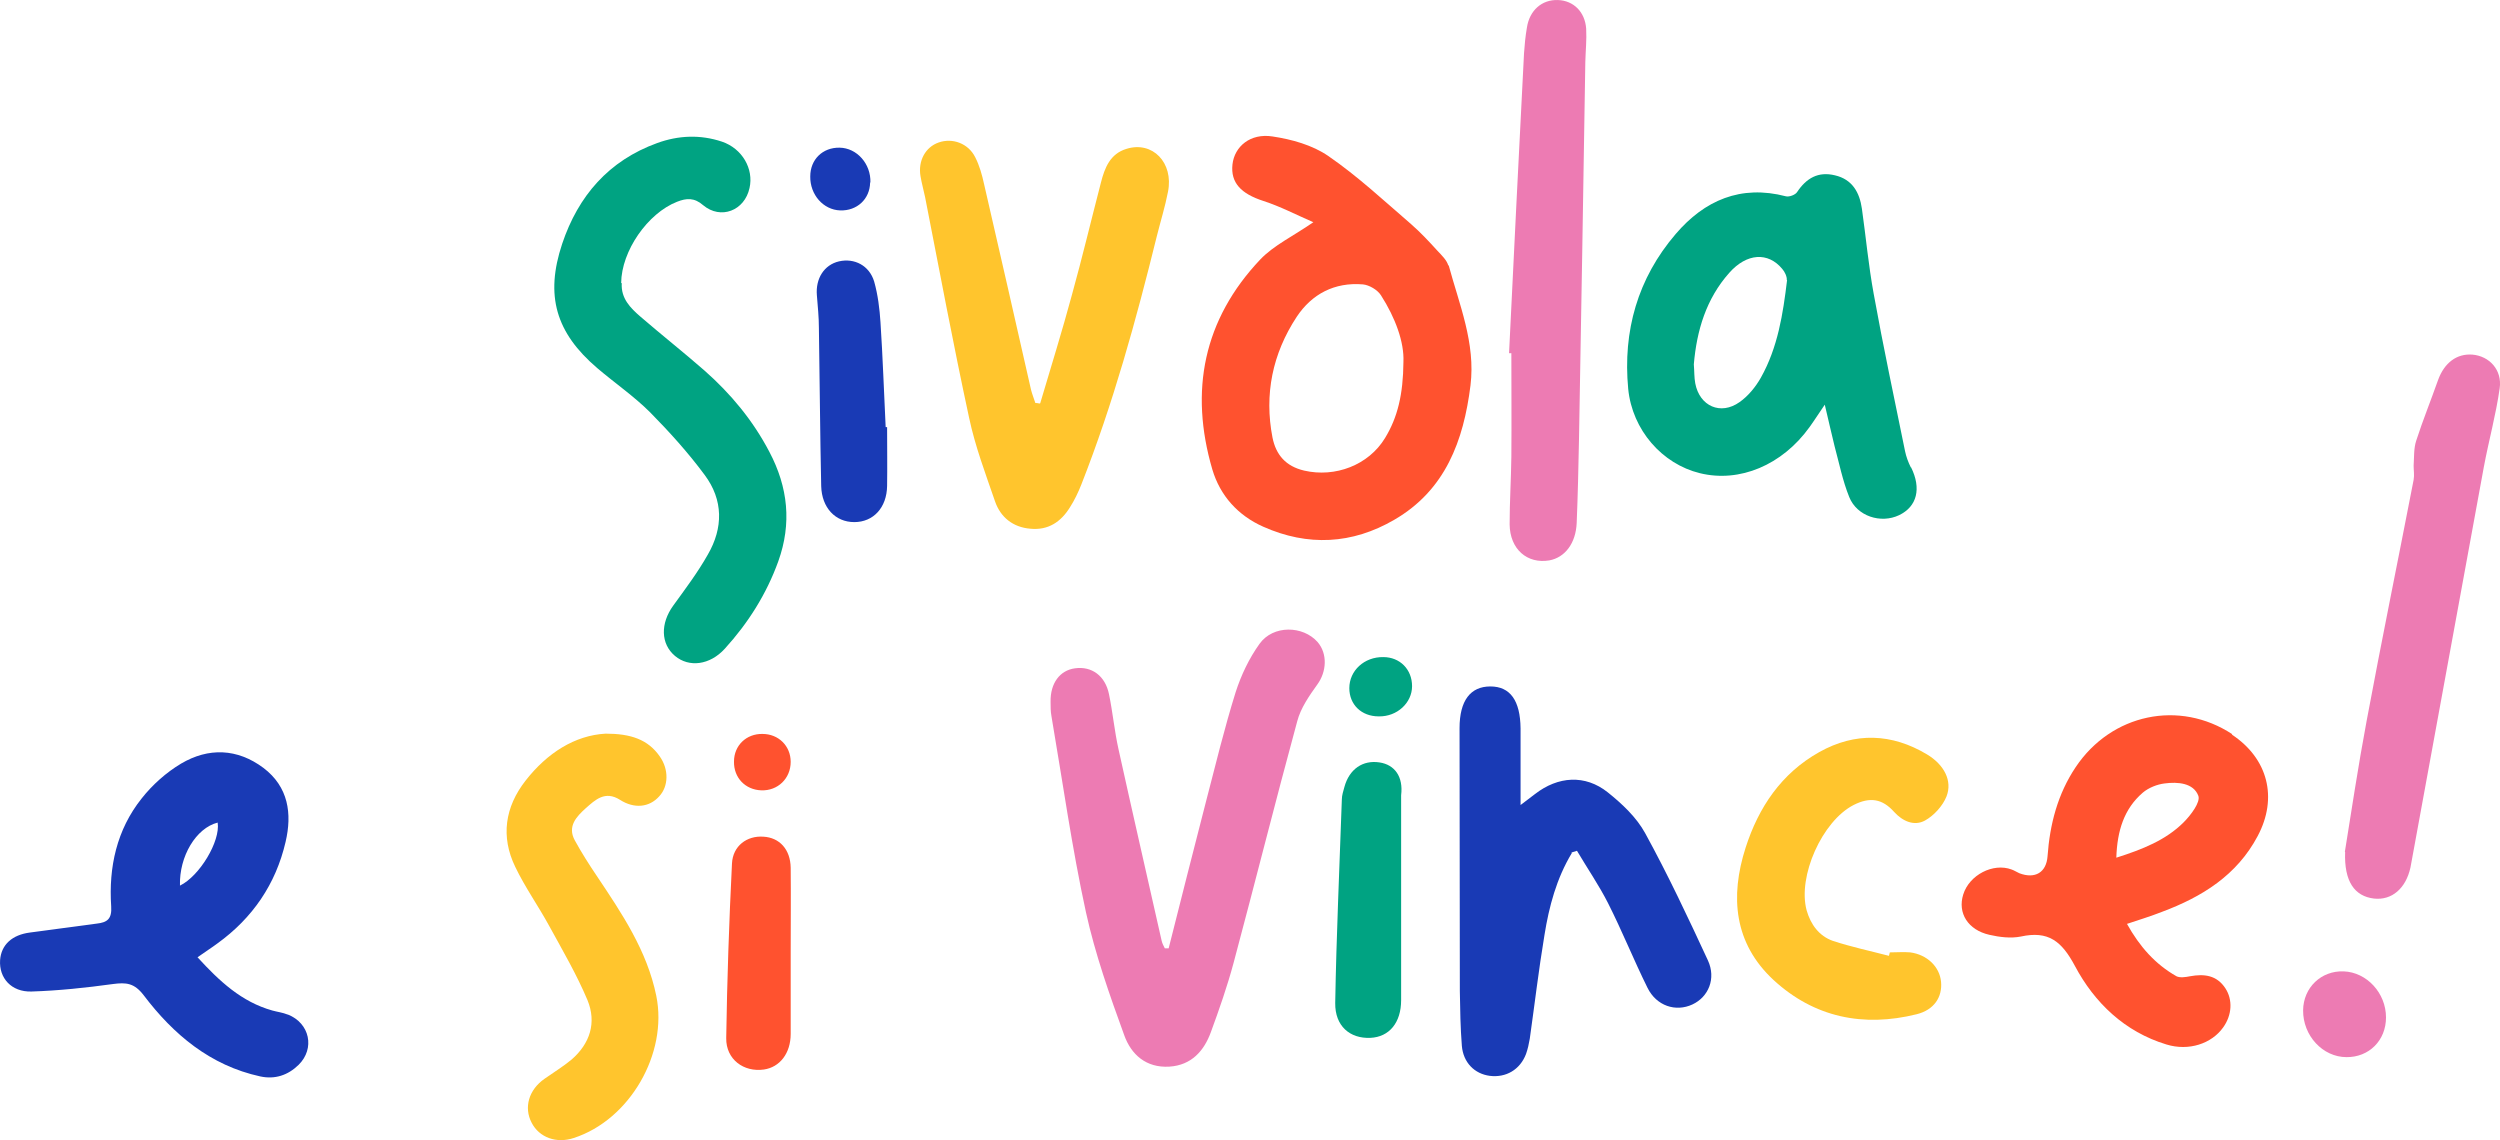 <?xml version="1.0" encoding="UTF-8"?>
<svg id="Livello_1" data-name="Livello 1" xmlns="http://www.w3.org/2000/svg" viewBox="0 0 868.64 396.14">
  <defs>
    <style>
      .cls-1 {
        fill: #ff522f;
      }

      .cls-1, .cls-2, .cls-3, .cls-4, .cls-5 {
        stroke-width: 0px;
      }

      .cls-2 {
        fill: #00a382;
      }

      .cls-3 {
        fill: #193ab5;
      }

      .cls-4 {
        fill: #ed7bb3;
      }

      .cls-5 {
        fill: #ffc52d;
      }
    </style>
  </defs>
  <g>
    <path class="cls-5" d="M361.43,140.11c3.7-12.5,7.6-25,11-37.6,3.6-13,6.7-26,10.1-39.1,1.3-5.1,3.2-10,8.9-11.7,9-2.8,16.4,4.8,14.4,14.9-1,5.2-2.6,10.3-3.9,15.5-7.2,29.2-15.2,58.2-26.2,86.2-1.1,2.8-2.4,5.5-4,8-3.1,5-7.5,8-13.7,7.4-6.1-.5-10.4-4-12.3-9.5-3.3-9.6-6.9-19.1-9-29-5.5-25.5-10.3-51.1-15.3-76.7-.5-2.4-1.2-4.9-1.6-7.3-.9-5.3,1.7-10.1,6.3-11.7,4.8-1.7,10.3.3,12.7,5.1,1.5,2.9,2.4,6.2,3.1,9.4,5.5,23.8,10.9,47.6,16.3,71.4.4,1.6,1,3,1.5,4.6.5,0,1,.1,1.5.2l.2-.1Z"/>
    <path class="cls-2" d="M216.03,98.41c-.3,5.3,3,8.6,6.6,11.7,7.3,6.3,14.9,12.3,22.1,18.6,9.2,8.1,16.9,17.4,22.6,28.3,6.5,12.3,7.8,24.9,3.1,38-4.1,11.4-10.5,21.5-18.6,30.4-5.2,5.7-12.4,6.6-17.3,2.5-5-4.2-5.1-11.3-.6-17.5,4.2-5.8,8.5-11.5,12-17.7,5.4-9.3,5.4-19-1.1-27.7-5.7-7.7-12.2-14.9-18.9-21.7-5.6-5.6-12.3-10.2-18.4-15.4-14.4-12.3-18.2-25.2-12.2-43.2,5.6-16.7,16.2-28.9,33-35,7.4-2.7,15-3,22.5-.5,7.1,2.4,11.1,9.5,9.6,16.1-1.7,7.9-10,11.1-16.1,6-3.1-2.7-5.8-2.5-9.1-1.2-10.2,4-19.3,17.1-19.4,28.2l.2.1Z"/>
    <path class="cls-4" d="M524.33,122.71c1.7-34.7,3.4-69.4,5.2-104.2.2-3,.5-6,1-8.9.9-6,5.2-9.8,10.8-9.6,5.4.2,9.4,4.1,9.8,10,.2,3.8-.2,7.6-.3,11.5-.7,43.8-1.4,87.5-2.2,131.3-.2,9.7-.4,19.3-.8,28.9-.3,7.1-4.1,12-9.5,13-7.7,1.3-13.7-3.9-13.8-12.5,0-7.8.5-15.6.6-23.5.1-12,0-24,0-36h-.8Z"/>
    <path class="cls-3" d="M308.23,148.31c0,6.8.1,13.7,0,20.5-.1,7.6-4.8,12.6-11.4,12.6s-11.3-5-11.5-12.5c-.4-18.3-.5-36.6-.8-54.9,0-3.8-.4-7.6-.7-11.4-.5-5.8,2.5-10.6,7.7-11.8,5.3-1.2,10.5,1.4,12.2,7,1.3,4.6,1.9,9.5,2.2,14.2.8,12.1,1.2,24.3,1.8,36.4h.5v-.1Z"/>
    <path class="cls-3" d="M302.33,63.41c-.1,5.8-4.6,9.9-10.4,9.7-5.9-.2-10.5-5.5-10.4-11.8,0-5.9,4.3-10.1,10.2-10,6,.1,10.9,5.6,10.7,12.1h-.1Z"/>
    <path class="cls-1" d="M503.23,92.31c-.5-1.9-2.3-3.6-3.8-5.2-2.9-3.2-5.9-6.4-9.1-9.2-9.4-8.1-18.6-16.7-28.8-23.7-5.5-3.8-12.7-5.8-19.4-6.8-7.7-1.2-13.2,3.5-13.9,9.7-.7,6.4,3,10.2,10.7,12.7,5.9,1.9,11.4,4.8,17.4,7.4-7.1,4.9-13.7,8-18.4,12.9-19.8,20.9-24.7,45.7-16.7,73,2.7,9.1,8.9,16,17.7,19.9,15.5,6.9,30.9,6.1,45.5-2.4,17.8-10.3,24.1-27.5,26.5-46.7,1.8-14.7-3.9-28.1-7.6-41.8l-.1.2ZM487.63,125.81c-.1,11.2-2,19.2-6.4,26.4-5.7,9.4-17.3,13.8-28.1,11.3-6.4-1.5-9.8-5.5-11-11.5-2.9-15,0-29.1,8.4-41.9,5.3-8,13.2-12.1,23-11.3,2.2.2,5.1,1.9,6.3,3.8,5,7.8,8.1,16.3,7.8,23.1v.1Z"/>
    <path class="cls-2" d="M663.93,162.41c-.9-1.8-1.6-3.7-2-5.6-3.7-18.2-7.6-36.4-10.9-54.7-1.8-9.8-2.7-19.7-4.1-29.6-.8-5.6-3.3-10.2-9.4-11.6-5.8-1.4-9.9,1-13.1,5.8-.6,1-2.8,1.8-3.9,1.5-15.7-4.1-28.3,1.4-38.3,13.1-13.2,15.4-18.4,33.7-16.5,53.8,1.4,14.3,11.8,26.1,24.9,29.3,13.8,3.4,28.6-2.8,38.1-16,1.6-2.2,3.1-4.6,5.3-7.8,1.3,5.5,2.3,9.9,3.4,14.4,1.6,5.9,2.8,12,5.1,17.7,2.7,6.7,11,9.3,17.3,6.3s7.8-9.3,4.2-16.6h-.1ZM620.93,97.31c-1.4,11.7-3.2,23.4-9.1,33.9-1.8,3.2-4.4,6.4-7.4,8.5-6.6,4.7-13.9,1.4-15.4-6.5-.4-2.1-.3-4.3-.5-6.6,1-11.8,4.3-22.8,12.3-31.8,6.1-6.9,13.5-7.3,18.4-1.4.9,1,1.7,2.7,1.6,3.9h.1Z"/>
  </g>
  <g>
    <path class="cls-4" d="M406.03,329.61c4.3-17,8.6-34.1,13-51.1,3.3-12.7,6.4-25.5,10.3-38,1.9-5.9,4.7-11.8,8.3-16.8,4.7-6.6,15.1-6.4,20.2-.6,3.5,4.1,3.1,10.3-.1,14.7-2.8,3.9-5.8,8.2-7,12.8-7.6,27.9-14.6,55.9-22.1,83.9-2.2,8.2-5,16.2-7.9,24.1-2.4,6.6-6.8,11.5-14.4,12-8.1.5-13.3-4.2-15.7-10.9-5.1-14-10.1-28.2-13.3-42.7-4.9-22.5-8.1-45.4-12-68.2-.3-1.6-.3-3.3-.3-5-.1-6.4,3.2-10.9,8.5-11.6,5.8-.8,10.5,2.6,11.8,9,1.3,6.3,1.9,12.8,3.3,19.1,4.9,22.2,10,44.4,15,66.6.2.9.7,1.8,1.1,2.6h1.3v.1Z"/>
    <path class="cls-3" d="M546.13,296.41c-5.3,8.8-7.9,18.5-9.5,28.5-2,12-3.4,24-5.1,36-.3,1.8-.7,3.6-1.3,5.3-2.1,5.5-7,8.3-12.6,7.6-5.3-.7-9.2-4.6-9.7-10.4-.5-6.3-.6-12.6-.7-19,0-30.5-.1-60.9-.1-91.4,0-9.6,3.8-14.5,10.7-14.5s10.4,4.9,10.5,14.6v26.6c2.5-1.9,3.7-2.8,5-3.8,8-6.2,17.4-6.9,25.3-.6,5,4,10,8.7,13,14.2,7.9,14.4,14.9,29.3,21.8,44.2,2.9,6.3.2,12.7-5.4,15.3-5.8,2.7-12.5.5-15.6-5.8-4.8-9.7-8.8-19.7-13.7-29.4-3.2-6.3-7.2-12.1-10.8-18.2-.6.2-1.2.4-1.9.6l.1.2Z"/>
    <path class="cls-4" d="M814.73,296.01c2.2-13.6,4.6-29.7,7.6-45.7,5.2-27.9,10.9-55.7,16.3-83.6.3-1.6,0-3.3,0-4.9.2-2.9,0-6,.9-8.7,2.3-7.1,5.1-14,7.6-21.1,2.2-6,6.5-9.2,11.9-8.8,5.9.5,10.4,5.3,9.5,11.7-1.3,9.2-3.8,18.2-5.5,27.3-8.2,44.7-16.4,89.5-24.6,134.3-.3,1.6-.6,3.3-.9,4.9-1.6,7.3-6.5,11.5-12.7,10.8-6.7-.8-10.4-5.9-10-16.2h-.1Z"/>
    <path class="cls-5" d="M210.43,254.91c8.7,0,14.7,2,18.8,7.9,3.2,4.5,3.1,10.4-.2,13.9-3.4,3.8-8.6,4.4-13.6,1.2-5.2-3.3-8.6,0-11.9,2.9-3.2,2.9-6.5,6.3-3.8,11.2,2.3,4.2,4.9,8.3,7.6,12.3,8.7,13,17.5,26,20.7,41.7,4.1,20-9.2,43.1-28.7,49.4-6,2-12-.2-14.6-5.3-2.8-5.3-1-11.5,4.5-15.3,3.1-2.2,6.4-4.2,9.3-6.6,6.5-5.6,8.8-12.9,5.6-20.7-3.7-8.8-8.6-17.2-13.2-25.6-3.8-7-8.5-13.6-11.9-20.7-5.1-10.5-3.6-20.8,3.6-30,7.5-9.6,17.1-15.7,27.8-16.3h0Z"/>
    <path class="cls-5" d="M656.73,330.91c2.3,0,4.7-.2,7,0,5.9.8,10.2,5,10.7,10.2.5,5.3-2.4,9.8-8.5,11.3-18.5,4.6-35.6,1.1-49.7-11.9-13.7-12.7-15.2-28.9-9.7-46,4.5-14,12.4-25.8,25.6-33.2,12.5-7,25.2-6.5,37.4.8,6,3.6,8.9,9.2,6.8,14.6-1.3,3.3-4.4,6.7-7.5,8.4-3.7,2-7.7.3-10.7-3-4.1-4.6-8.4-5.3-14.1-2.4-10.9,5.6-19.5,24.8-16.3,36.6,1.4,4.9,4.3,8.9,9.1,10.6,6.4,2.1,13,3.5,19.5,5.2.1-.4.2-.8.3-1.2h.1Z"/>
    <path class="cls-2" d="M486.83,276.21v71.3c0,7.8-4.1,12.8-10.7,13.1-7.1.3-12.3-4.1-12.2-12.1.4-23.6,1.5-47.2,2.3-70.7,0-1.5.5-2.9.9-4.4,1.7-6.2,6.4-9.4,12.2-8.5,5.3.8,8.3,5,7.5,11.4v-.1Z"/>
    <path class="cls-1" d="M274.73,330.81v28.4c0,6.8-3.8,11.6-9.3,12.4-7,1-13.2-3.5-13.1-10.9.3-20.2,1-40.5,2-60.7.3-6.1,5.2-9.7,10.9-9.3,5.6.3,9.4,4.4,9.5,10.8.1,9.8,0,19.6,0,29.4h0v-.1Z"/>
    <path class="cls-2" d="M479.03,248.91c-6,0-10.2-4.1-10.2-9.8,0-6.1,5.2-10.9,11.8-10.8,5.8,0,10,4.3,10,10.1s-5.2,10.6-11.5,10.5h-.1Z"/>
    <path class="cls-4" d="M815.33,367.31c-8.3,0-15.2-7.5-15.1-16.3.1-7.9,6.3-13.8,14.1-13.5,8,.3,14.7,7.5,14.7,16,0,8-5.9,13.9-13.8,13.8h.1Z"/>
    <path class="cls-1" d="M255.03,264.61c0-5.6,4.3-9.7,9.9-9.6,5.6,0,9.8,4.2,9.8,9.7,0,5.8-4.5,10.1-10.2,9.9-5.6-.2-9.6-4.4-9.5-10h0Z"/>
    <path class="cls-1" d="M775.63,255.11c-18.4-12.1-42-7.1-54.4,11.4-6.3,9.4-9,19.9-9.8,31-.4,5.6-4.3,8-9.8,5.9-.9-.4-1.8-1-2.7-1.3-6.4-2.4-14.7,1.9-16.8,8.7-2,6.4,1.6,12.3,9.1,14,3.5.8,7.4,1.3,10.9.6,9.6-2.1,14.2,1.6,18.8,10.2,6.8,12.8,17.3,22.9,31.8,27.3,7.8,2.4,15.7-.3,19.7-5.9,3.1-4.3,3.4-9.6.8-13.6-3-4.6-7.4-5.1-12.3-4.2-1.5.3-3.5.6-4.7,0-7.4-4.2-12.8-10.3-17.2-18.2,4.5-1.5,8.4-2.7,12.2-4.2,13.9-5.2,26-12.7,33.2-26.3,7.1-13.3,3.6-27-9-35.3l.2-.1ZM758.73,285.71c-6.2,6.2-14.3,9.4-23.4,12.3.3-9.4,2.7-17,9.2-22.6,2-1.7,5-2.9,7.6-3.2,4.5-.6,10-.2,11.7,4.3.8,2.2-2.6,6.7-5.1,9.2h0Z"/>
    <path class="cls-3" d="M99.93,352.51c-1.7-.7-3.5-.9-5.3-1.4-10.7-3-18.4-10.2-26-18.5,2.8-2,4.9-3.3,6.9-4.8,12.2-8.8,20.3-20.6,23.7-35.3,2.3-9.8,1-19.1-7.7-25.7-9.1-6.8-19.1-7.1-28.6-1.5-5.2,3.1-10,7.4-13.7,12.1-8.7,10.9-11.5,23.9-10.6,37.5.3,4.4-1.4,5.6-5,6-7.7,1-15.5,2.1-23.2,3.1-6.2.8-10,4.2-10.4,9.6-.4,6.2,3.9,11.1,10.9,10.9,9.4-.3,18.9-1.3,28.3-2.6,4.6-.6,7.4-.4,10.7,3.9,10.3,13.6,23.1,24.4,40.5,28.2,5.1,1.1,9.6-.4,13.3-4,5.8-5.7,3.9-14.5-3.7-17.5h-.1ZM62.53,307.71c-.3-10.2,5.6-20,13.1-21.9,1,6.5-6.3,18.6-13.1,21.9Z"/>
  </g>
</svg>